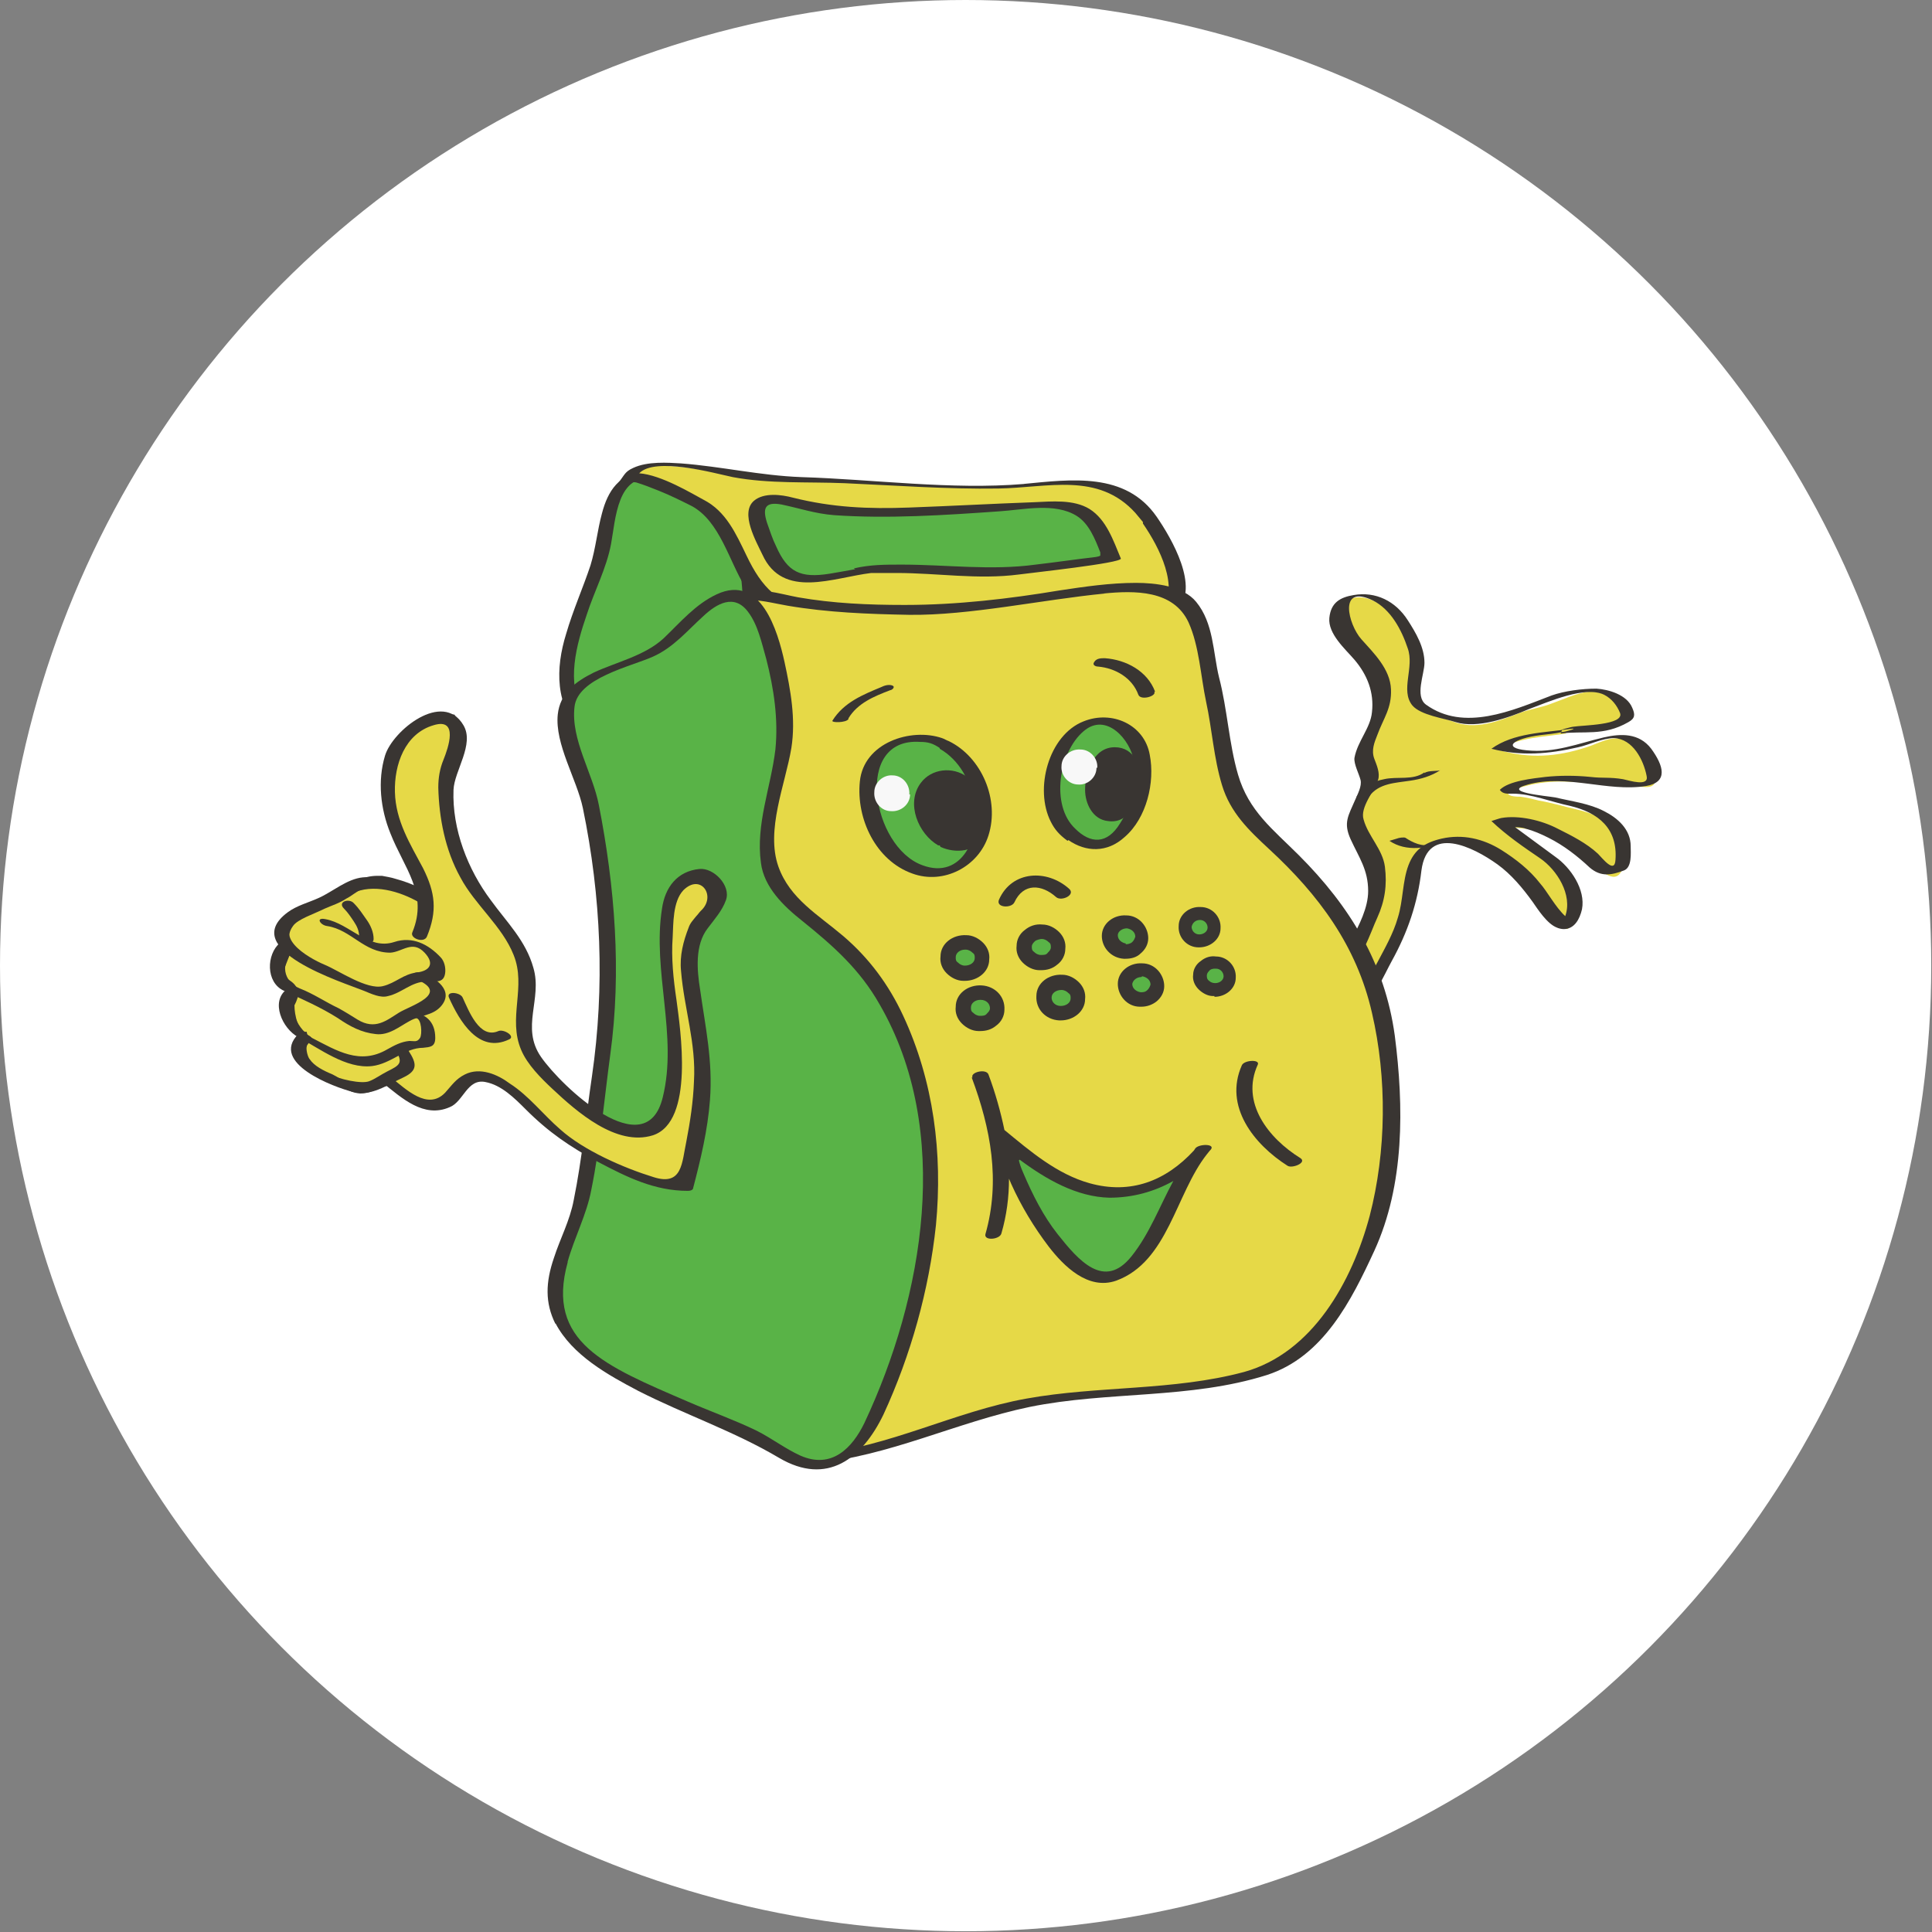 <?xml version="1.0" encoding="UTF-8"?>
<svg id="_Слой_2" data-name="Слой 2" xmlns="http://www.w3.org/2000/svg" viewBox="0 0 25.39 25.39">
  <rect x="0" y="0" width="25.39" height="25.39" fill="#808080" stroke="none"/>
  <defs>
    <style>
      .cls-1 {
        fill: #fff;
      }

      .cls-2, .cls-3 {
        fill: #393532;
      }

      .cls-4 {
        fill: #f8f8f8;
      }

      .cls-4, .cls-3, .cls-5, .cls-6 {
        fill-rule: evenodd;
      }

      .cls-5 {
        fill: #59b347;
      }

      .cls-6 {
        fill: #e6d947;
      }
    </style>
  </defs>
  <g id="_Слой_1-2" data-name="Слой 1">
    <g>
      <circle class="cls-1" cx="12.69" cy="12.69" r="12.69"/>
      <g>
        <path class="cls-5" d="M9.9,8c-.01-.41-.06-.9-.33-1.2-.24-.26-.82-.67-1.2-.56-.39,.11-.37,.73-.47,1.06-.17,.56-.54,1.21-.42,1.81,.06,.28,.29,.62,.62,.59,.39-.03,.66-.59,.95-.81,.19-.13,.45-.23,.61-.37,.28-.23,.22-.11,.24-.41,0-.04,0-.08,0-.12h0Z"/>
        <path class="cls-3" d="M10,7.98c-.02-.49-.07-.97-.44-1.32-.27-.25-.7-.52-1.09-.47-.33,.04-.48,.25-.56,.56-.06,.22-.08,.45-.15,.68-.1,.3-.23,.59-.32,.9-.14,.45-.15,.95,.21,1.3,.2,.19,.55,.15,.76,.01,.15-.1,.27-.23,.39-.37,.21-.25,.39-.4,.68-.56,.17-.09,.33-.2,.47-.33,.08-.08,.04-.3,.04-.39,0-.04-.21-.01-.21,.04,0,.09,.03,.3-.04,.38-.12,.11-.27,.21-.41,.29-.24,.13-.43,.25-.62,.46-.12,.13-.23,.27-.36,.39-.27,.26-.53,.04-.68-.19-.24-.38-.09-.9,.04-1.28,.1-.31,.26-.61,.32-.93,.06-.32,.08-.95,.57-.85,.32,.07,.63,.31,.85,.54,.29,.3,.3,.8,.32,1.19,0,.04,.22,.01,.21-.04h0Z"/>
        <path class="cls-6" d="M15.07,6.78c.24,.31,.46,.83,.37,1.14-.13,.4-.82,.31-1.16,.36-.69,.1-1.4-.02-2.09-.1-.59-.07-1.93,.09-2.3-.47-.2-.31-.31-.72-.58-.99-.1-.1-1.02-.52-1.06-.42,.14-.4,1.44,0,1.77,0,1.05,.02,2.09,.1,3.14,.11,.64,0,1.2-.25,1.74,.2,.05,.04,.11,.1,.16,.17h0Z"/>
        <path class="cls-3" d="M13.46,6.36c-.96,.08-1.97-.06-2.93-.09-.54-.02-1.05-.14-1.58-.18-.17-.01-.44-.03-.63,.06-.11,.05-.11,.09-.19,.19,.07-.02,.15-.01,.23,0,.1,.03,.2,.07,.3,.11,.15,.06,.29,.13,.43,.2,.37,.2,.49,.72,.7,1.06,.36,.58,1.49,.45,2.06,.47,.56,.01,1.11,.13,1.66,.16,.42,.02,.86-.03,1.28-.07,.25-.02,.5-.07,.68-.25,.3-.3-.07-.94-.27-1.23-.41-.59-1.12-.49-1.75-.43h0Zm1.56,.52c.22,.32,.48,.83,.25,1.17-.14,.2-.58,.16-.8,.17-.32,.02-.62,.06-.95,.04-.51-.02-1.01-.13-1.52-.15-.43-.02-.87,0-1.3-.08-.47-.08-.69-.31-.89-.73-.14-.29-.27-.58-.56-.73-.15-.08-.56-.33-.85-.35,.21-.22,.99,0,1.23,.05,.48,.09,.98,.06,1.47,.08,.67,.03,1.35,.08,2.02,.07,.65-.01,1.31-.22,1.8,.32l.1,.12h0Z"/>
        <path class="cls-6" d="M20.58,9.62c.23-.04,.44-.02,.66-.09,.09-.03,.14-.01,.13-.12,0-.06-.08-.15-.13-.19-.1-.08-.22-.14-.36-.13-.17,.02-.33,.1-.5,.16-.13,.05-.28,.07-.41,.12-.28,.11-.59,.23-.88,.11-.15-.06-.42-.09-.5-.24-.07-.13,.03-.26,.03-.4,0-.35-.21-.74-.5-.91-.39-.23-.7,.07-.43,.46,.11,.16,.27,.29,.36,.47,.1,.19,.14,.39,.06,.61-.06,.15-.19,.32-.2,.49,0,.1,.07,.19,.08,.29,.01,.1-.04,.18-.07,.26-.04,.08-.11,.16-.13,.26-.02,.21,.18,.39,.25,.58,.18,.51-.12,.89-.33,1.31-.3,.6-1.27-.61-1.53-.86-.12-.11-.79-.91-.7-.32,.04,.24,.58,.57,.76,.73,.31,.28,1.01,1.23,1.47,1.11,.18-.05,.48-.63,.57-.79,.17-.32,.27-.68,.31-1.04,.04-.34,.3-.48,.62-.41,.42,.08,.82,.43,1.05,.78,.08,.12,.2,.24,.31,.34,.07,.06,.1-.19,.1-.2,0-.12,.02-.23-.02-.34-.07-.23-.43-.39-.61-.54-.03-.02-.34-.28-.34-.28,.08-.05,.16,.03,.24,.04,.11,.01,.22,.02,.32,.06,.21,.08,.4,.21,.59,.34,.09,.06,.3,.32,.42,.22,.08-.07,.08-.22,.07-.31-.03-.34-.32-.48-.61-.55-.17-.04-.34-.09-.51-.12-.08-.02-.16-.04-.24-.05-.03,0-.17,0-.16-.05,0-.04,.27-.1,.31-.11,.32-.07,.63-.03,.95,0,.16,.02,.31,.03,.47,.03,.07,0,.15,.02,.19-.04,.05-.09-.03-.26-.08-.33-.09-.13-.19-.23-.35-.26-.17-.03-.3,.06-.46,.11-.4,.13-.75,.15-1.14,.04,.19-.17,.64-.18,.87-.22h0Z"/>
        <path class="cls-3" d="M20.51,9.64c.3-.04,.56,.04,.89-.15,.09-.05,.09-.1,.05-.19-.07-.17-.31-.24-.47-.25-.19,0-.42,.03-.59,.09-.52,.2-1.15,.48-1.65,.12-.15-.11-.02-.4-.02-.55,0-.2-.11-.39-.22-.56-.16-.25-.42-.38-.71-.33-.18,.03-.3,.1-.32,.3-.02,.21,.21,.41,.33,.55,.17,.2,.26,.43,.23,.69-.02,.21-.19,.38-.23,.6-.01,.08,.06,.21,.08,.29,.02,.08-.04,.19-.07,.26-.09,.21-.16,.3-.06,.52,.11,.24,.23,.4,.23,.68,0,.22-.12,.45-.22,.64-.04,.08-.22,.43-.24,.43-.29-.01-.59-.34-.78-.54-.32-.32-.62-.77-1.02-1-.08-.05-.2-.01-.28,.01-.24,.07,.04,.42,.12,.5,.2,.2,.45,.33,.64,.53,.23,.24,.45,.49,.69,.72,.27,.25,.59,.41,.95,.25,.21-.09,.35-.44,.45-.62,.21-.38,.34-.76,.39-1.19,.08-.61,.68-.31,1-.08,.18,.13,.33,.31,.46,.49,.07,.1,.19,.29,.32,.34,.02,.01,.06,.02,.09,.02,.14,0,.21-.13,.24-.26,.05-.26-.15-.55-.35-.69l-.53-.39s.09,0,.14,.02c.11,.03,.2,.07,.3,.12,.2,.1,.38,.24,.54,.39,.15,.13,.29,.1,.45,.04,.11-.04,.09-.23,.09-.32,0-.22-.17-.37-.35-.46-.19-.1-.43-.13-.64-.18-.11-.02-.73-.07-.36-.17,.51-.14,1.04,.1,1.55,.02,.3-.05,.23-.27,.07-.49-.16-.21-.4-.2-.62-.15-.34,.08-.65,.21-1.02,.17-.31-.03-.2-.15,.19-.2,.09-.01,.19-.02,.28-.04,.04,0,.24-.06,.1-.04-.34,.05-.74,.05-1.03,.26,0,0,0,0,0,0,.39,.1,.75,.07,1.14-.02,.14-.03,.32-.12,.47-.12,.25,.01,.39,.29,.43,.5,.03,.14-.22,.06-.31,.04-.18-.03-.26-.01-.43-.03-.2-.02-.4-.02-.59,0-.16,.02-.48,.05-.6,.17,0,0,0,0,0,0,.04,.06,.11,.05,.17,.05,.24,0,.51,.11,.75,.16,.38,.09,.63,.3,.6,.71-.01,.19-.17-.02-.23-.08-.15-.14-.35-.24-.53-.33-.21-.11-.51-.18-.74-.14-.01,0-.13,.04-.13,.04,.2,.19,.42,.34,.64,.49,.22,.15,.43,.48,.33,.76h0c-.13-.12-.24-.33-.33-.43-.14-.18-.32-.32-.51-.44-.24-.15-.51-.21-.78-.15-.22,.05-.36,.14-.44,.35-.08,.21-.07,.47-.14,.69-.06,.21-.17,.4-.27,.59-.08,.15-.17,.29-.26,.42-.14,.2-.17,.2-.38,.09-.33-.16-.58-.48-.82-.74-.2-.22-.41-.39-.64-.57-.13-.1-.26-.21-.35-.34-.04-.06-.04-.11-.05-.18,0-.03,0-.07,0-.1-.09,0-.1,.02-.03,.04,.67,.38,1.17,1.76,2.09,1.47,.23-.07,.35-.49,.44-.68,.1-.22,.13-.43,.1-.67-.03-.23-.22-.4-.28-.62-.05-.16,.14-.37,.19-.52,.03-.09-.02-.2-.05-.28-.04-.11,0-.21,.04-.31,.08-.22,.19-.35,.18-.6-.01-.27-.23-.48-.39-.66-.17-.19-.31-.73,.15-.51,.24,.12,.38,.39,.46,.63,.09,.25-.1,.55,.06,.75,.11,.13,.42,.17,.57,.22,.29,.09,.7-.06,.96-.17,.27-.1,.74-.31,.99-.19,.1,.05,.17,.14,.21,.24,.06,.16-.5,.16-.61,.18-.03,0-.23,.06-.15,.04h0Z"/>
        <path class="cls-3" d="M18.72,10.15c-.15,.11-.36,.05-.53,.09-.16,.03-.27,.1-.37,.24,.02-.03,.13,.04,.17-.01,.13-.18,.35-.18,.54-.21,.14-.02,.28-.06,.4-.14-.03,.02-.16,0-.21,.04h0Z"/>
        <path class="cls-3" d="M18.81,11.09c-.11,.05-.25-.02-.34-.08-.02-.01-.09,0-.11,.01,0,0-.1,.03-.1,.03,.22,.15,.51,.1,.74,0,.04-.02-.03,0-.04,0-.05,0-.1,.01-.15,.03h0Z"/>
        <path class="cls-6" d="M12.03,8.02c.68-.04,1.34-.11,2.02-.22,.42-.07,1.32-.2,1.6,.21,.17,.25,.19,.71,.27,1,.17,.62,.11,1.42,.61,1.87,.59,.54,1.11,1.02,1.43,1.78,.28,.66,.35,1.62,.31,2.32-.03,.57-.14,1.07-.38,1.58-.32,.68-.65,1.27-1.4,1.49-.98,.28-2,.19-2.99,.38-.99,.19-1.83,.66-2.8,.74-.02-.32,.36-.68,.48-.99,.17-.45,.17-.94,.28-1.4,.19-.83,.12-1.81,0-2.65-.11-.82-.92-1.6-1.42-2.21-.72-.88-.48-1.72-.37-2.75,.04-.37,.25-.98,.07-1.32-.04-.07,.88,.1,.94,.11,.45,.05,.89,.06,1.34,.07h0Z"/>
        <path class="cls-3" d="M11.88,7.95c-.47,0-.93-.02-1.39-.1-.22-.04-.57-.15-.78-.06-.02,0-.06,.03-.06,.06-.02,.12,.07,.32,.07,.45,0,.24-.07,.47-.11,.7-.08,.44-.14,.92-.15,1.37-.01,.46,.07,.89,.3,1.29,.24,.44,.65,.8,.96,1.19,.31,.39,.58,.81,.66,1.3,.11,.62,.13,1.27,.1,1.89-.03,.59-.17,1.19-.28,1.77-.06,.3-.19,.55-.36,.8-.12,.18-.22,.35-.23,.56,0,.05,.05,.06,.09,.06,.98-.09,1.87-.54,2.83-.74,1.03-.21,2.11-.1,3.12-.42,.74-.24,1.11-.98,1.41-1.63,.4-.87,.39-1.9,.27-2.83-.13-.95-.59-1.7-1.26-2.37-.34-.34-.66-.58-.8-1.06-.12-.41-.14-.86-.25-1.28-.08-.33-.07-.71-.3-.99-.17-.21-.54-.25-.79-.25-.34,0-.68,.05-1.01,.1-.66,.11-1.35,.19-2.02,.19h0Zm2.62-.15c.41-.04,.92-.05,1.12,.38,.14,.31,.16,.71,.23,1.04,.08,.37,.1,.74,.21,1.1,.11,.36,.35,.59,.62,.84,.65,.6,1.15,1.27,1.35,2.15,.2,.86,.19,1.82-.03,2.67-.23,.86-.75,1.8-1.65,2.05-.93,.25-1.92,.18-2.86,.35-.95,.17-1.81,.64-2.77,.73,.03,.02,.06,.04,.09,.06,.02-.31,.23-.55,.39-.8,.17-.28,.22-.63,.26-.95,.1-.69,.24-1.35,.23-2.05-.01-.62-.04-1.29-.3-1.86-.26-.56-.71-1.02-1.11-1.48-.46-.53-.64-1.09-.61-1.79,.03-.59,.14-1.17,.24-1.75,.02-.15,.11-.62-.13-.6,.18-.02,.39,.04,.57,.07,.53,.09,1.06,.11,1.6,.12,.79,.01,1.75-.2,2.57-.28h0Z"/>
        <path class="cls-5" d="M7.29,17.04c.1,.99,1.97,1.47,2.65,1.84,.38,.2,.76,.57,1.19,.25,.3-.22,.54-1.01,.67-1.35,.48-1.28,.58-2.93,.05-4.2-.2-.47-.48-.93-.88-1.26-.37-.3-.85-.58-.89-1.12-.05-.62,.3-1.24,.22-1.9-.04-.33-.2-1.25-.5-1.45-.37-.24-.83,.44-1.09,.62-.33,.22-1.09,.37-1.24,.72-.14,.33,.17,.81,.24,1.13,.27,1.19,.37,2.45,.19,3.67-.08,.55-.14,1.1-.23,1.65-.07,.42-.33,.8-.37,1.23,0,.06,0,.12,0,.17h0Z"/>
        <path class="cls-3" d="M7.46,16.58c.09-.32,.25-.62,.31-.94,.12-.59,.17-1.19,.25-1.78,.15-1.09,.06-2.21-.15-3.28-.08-.42-.37-.86-.32-1.29,.04-.38,.74-.53,1.03-.66,.27-.12,.45-.34,.66-.53,.18-.17,.41-.3,.59-.06,.13,.17,.18,.41,.24,.62,.1,.39,.16,.79,.12,1.19-.06,.5-.26,.98-.19,1.49,.04,.32,.3,.57,.54,.76,.41,.33,.76,.64,1.02,1.1,.96,1.66,.58,3.84-.2,5.5-.16,.33-.43,.61-.84,.43-.2-.09-.38-.23-.58-.33-.29-.14-.6-.25-.9-.38-1.09-.47-1.87-.78-1.58-1.83h0Zm-.16,.81c.22,.42,.69,.68,1.09,.89,.61,.31,1.26,.53,1.85,.88,.63,.37,1.09,.01,1.37-.57,.36-.78,.6-1.64,.69-2.49,.09-.94-.03-1.89-.43-2.75-.19-.41-.45-.76-.79-1.05-.33-.28-.7-.49-.85-.91-.17-.48,.09-1.08,.17-1.56,.06-.38-.01-.76-.09-1.13-.09-.41-.31-1.16-.89-.89-.28,.13-.48,.37-.7,.58-.25,.23-.62,.31-.92,.45-.24,.12-.44,.27-.47,.55-.04,.39,.25,.85,.33,1.23,.24,1.16,.29,2.35,.12,3.52-.08,.54-.13,1.09-.24,1.63-.05,.27-.18,.51-.26,.76-.11,.32-.12,.59,.02,.87h0Z"/>
        <path class="cls-5" d="M12.3,9.73c-.11-.03-.23-.05-.37-.02-.99,.15-.46,1.88,.45,1.74,.8-.12,.67-1.49-.08-1.72h0Z"/>
        <path class="cls-3" d="M12.35,9.84c.26,.15,.4,.42,.46,.72,.08,.42-.16,1.01-.69,.81-.66-.24-.91-1.68-.03-1.62,.11,0,.17,.02,.26,.08Zm-1.05,.43c-.05,.49,.21,1.04,.69,1.21,.41,.15,.87-.09,1-.5,.15-.47-.09-1.03-.52-1.24-.03-.01-.06-.03-.09-.04-.41-.14-1.03,.06-1.08,.57h0Z"/>
        <path class="cls-5" d="M13.98,10.86c.88,1.04,1.66-1.6,.35-1.36-.46,.08-.63,1.03-.35,1.36Z"/>
        <path class="cls-3" d="M14.24,9.61c.3-.26,.62,.12,.66,.39,.05,.28-.03,.59-.18,.82-.17,.28-.39,.27-.59,.07-.33-.31-.21-1.01,.11-1.28Zm-.2,1.43c.23,.16,.51,.17,.74-.04,.29-.25,.4-.72,.33-1.08-.07-.4-.5-.59-.87-.44-.46,.18-.65,.89-.43,1.32,.05,.1,.11,.17,.22,.25Z"/>
        <path class="cls-3" d="M12.36,11.13c.2,.09,.47,.07,.57-.15,.12-.25,0-.61-.22-.77-.19-.14-.47-.11-.61,.08-.2,.27-.03,.67,.23,.82,0,0,0,0,0,0,0,0,.01,0,.02,0Z"/>
        <path class="cls-3" d="M14.98,10.31h0s0,.01,0,.02h0c-.03,.22-.15,.5-.42,.46-.2-.02-.3-.23-.3-.41,0-.23,.11-.56,.39-.56,.26,0,.36,.26,.33,.49h0Zm-.15,.2h0s0,0,0,.01c0,0,0,0,0-.01h0Z"/>
        <path class="cls-3" d="M11.15,9.44c.12-.2,.34-.29,.55-.37,.02,0,.07-.04,.03-.06-.05-.02-.11,0-.15,.02-.24,.1-.49,.2-.64,.44-.02,.03,.18,.03,.21-.02Z"/>
        <path class="cls-3" d="M15.18,9.09c-.1-.27-.38-.42-.66-.44-.05,0-.11,0-.14,.05-.03,.04,.02,.06,.05,.06,.23,.02,.45,.15,.53,.37,.03,.08,.24,.02,.21-.04h0Z"/>
        <path class="cls-3" d="M16.32,14c-.24,.54,.16,1.04,.6,1.32,.06,.04,.26-.04,.17-.1-.42-.26-.79-.73-.56-1.23,.03-.07-.18-.06-.21,.01h0Z"/>
        <path class="cls-5" d="M13.12,14.92c-.05,.07,.08,.16,.11,.22,.05,.1,.08,.2,.12,.3,.18,.42,.43,.85,.77,1.17,.82,.79,1.31-1.11,1.69-1.51-.27,.32-.66,.56-1.08,.57-.42,.01-.79-.18-1.13-.4-.17-.11-.33-.26-.49-.39l.02,.03h0Z"/>
        <path class="cls-3" d="M15.91,15.11h-.02s0,0,0,0h0s0,0,0,0h0s0,0,0,0Zm-2.51,.13h0c.35,.26,.75,.49,1.18,.5,.31,0,.59-.08,.84-.22-.18,.33-.31,.69-.55,.99-.36,.45-.7,.05-.97-.29-.19-.24-.33-.52-.45-.8-.04-.09-.05-.13-.06-.17h0Zm-.63-1.08c.25,.67,.38,1.36,.18,2.06-.02,.09,.19,.07,.21-.01,.07-.24,.1-.48,.1-.72,.01,.02,.02,.05,.03,.07,.13,.29,.3,.57,.49,.82,.2,.26,.52,.58,.89,.45,.68-.25,.78-1.14,1.19-1.66,.03-.04,.05-.06,.05-.06,.07-.08-.15-.08-.2-.02h0s-.02,.03-.02,.03c-.37,.4-.83,.58-1.37,.43-.43-.12-.78-.42-1.12-.7-.05-.24-.12-.49-.21-.73-.03-.08-.24-.03-.21,.04h0Z"/>
        <path class="cls-3" d="M13.33,11.86c.12-.26,.36-.24,.55-.07,.07,.06,.26-.03,.17-.11-.29-.26-.75-.24-.92,.14-.05,.11,.16,.12,.2,.04h0Z"/>
        <path class="cls-5" d="M12.69,12.77c.25,.04,.28-.27,.08-.36-.29-.15-.45,.3-.08,.36Z"/>
        <path class="cls-5" d="M14.79,12.48c.22,.04,.24-.23,.07-.32-.26-.13-.4,.26-.07,.32Z"/>
        <path class="cls-5" d="M15.75,12.32c.18,.03,.21-.2,.06-.27-.22-.11-.34,.22-.06,.27Z"/>
        <path class="cls-5" d="M13.8,12.63c.38-.22-.14-.52-.3-.3-.13,.19,.11,.4,.3,.3Z"/>
        <path class="cls-5" d="M14.04,13.3c.38-.22-.14-.52-.29-.3-.13,.19,.11,.4,.29,.3Z"/>
        <path class="cls-5" d="M12.89,13.42c.25,.04,.28-.27,.09-.36-.29-.15-.45,.3-.09,.36Z"/>
        <path class="cls-5" d="M14.99,13.13c.22,.04,.24-.23,.07-.32-.26-.13-.4,.26-.07,.32Z"/>
        <path class="cls-5" d="M15.95,12.97c.19,.03,.21-.2,.06-.27-.22-.11-.34,.22-.06,.27Z"/>
        <path class="cls-5" d="M11.51,7.49h0c.55-.02,1.1,.07,1.64,.05,.14,0,1.44-.2,1.45-.17-.25-.64-.36-.75-1.05-.72-.44,.05-.92,.06-1.39,.07-.44,.01-.95,.05-1.42,0-.15-.03-.66-.24-.78-.08-.1,.13,.18,.73,.27,.86,.2,.28,.98,.02,1.28,0h0Z"/>
        <path class="cls-3" d="M11.24,7.48c-.11,.02-.22,.04-.34,.06-.38,.06-.55-.02-.7-.36-.05-.1-.08-.2-.12-.31-.06-.19-.03-.28,.19-.24,.24,.05,.44,.12,.69,.14,.71,.05,1.46,0,2.17-.05,.32-.02,.73-.12,1.02,.06,.16,.1,.24,.3,.31,.48v.04s0,.01-.06,.02c-.26,.03-.53,.07-.79,.1-.59,.08-1.17,0-1.76,0-.23,0-.41,0-.63,.05h0Zm.35,.05c.06,0,.13,0,.19,0,.54,0,1.07,.09,1.61,.02,.14-.02,1.36-.15,1.34-.21-.1-.24-.19-.51-.41-.65-.21-.13-.5-.1-.73-.09-.55,.02-1.09,.05-1.64,.07-.54,.02-1.01,0-1.53-.13-.15-.04-.38-.07-.51,.04-.19,.16,.03,.54,.11,.71,.27,.59,.93,.3,1.43,.24h.14s0,0,0,0Z"/>
        <path class="cls-4" d="M11.96,10.44c0,.13-.12,.23-.25,.22-.13,0-.23-.12-.22-.25,0-.13,.12-.23,.24-.22,.13,0,.23,.12,.22,.25h0Z"/>
        <path class="cls-4" d="M14.41,10.09c0,.13-.12,.23-.24,.22-.13,0-.23-.12-.22-.24,0-.13,.12-.23,.25-.22,.13,0,.23,.12,.22,.24h0Z"/>
        <path class="cls-6" d="M3.65,12.7c.03-.1,.09-.2,.09-.28,0-.05-.03-.09-.03-.14,0-.06,.02-.13,.06-.17,.09-.12,.31-.18,.44-.25,.09-.04,.19-.08,.28-.13,.07-.04,.13-.09,.21-.12,.09-.03,.17-.06,.27-.04,.06,.01,.12,.02,.18,.04,.15,.04,.29,.11,.43,.17,0-.07-.03-.15-.05-.22l-.09-.19-.09-.17-.09-.19-.09-.23-.05-.28v-.29s.04-.24,.04-.24c0,0,.06-.16,.06-.18,0-.01,.11-.13,.11-.13l.2-.16,.16-.06h.13s.1,0,.1,0l.05,.05,.04,.08v.14s-.04,.11-.04,.11l-.07,.17-.04,.14-.03,.19s0,.17,0,.18c0,.01,.04,.23,.04,.23l.03,.23,.09,.23,.08,.24,.09,.19,.11,.22c.09,.19,.2,.38,.3,.58,.09,.17,.16,.34,.21,.52,.09,.33,.01,.61-.26,.84-.07,.06-.16,.12-.23,.18-.12,.12-.22,.27-.32,.41l-.14,.09-.17,.02h-.13s-.18-.09-.18-.09c-.11-.08-.18-.18-.32-.17-.12,.01-.22,.11-.35,.1-.13,0-.26-.11-.37-.16-.12-.05-.25-.11-.32-.22-.05-.06-.11-.3,.02-.33-.18,.05-.26-.3-.24-.42,0-.04,.05-.11,.05-.14,0-.1-.11-.11-.15-.19-.03-.06-.04-.12-.02-.19h0Z"/>
        <path class="cls-3" d="M5.86,14.55l.17-.1h0c.1-.15,.2-.3,.31-.41,.06-.06,.15-.11,.23-.18,.19-.17,.3-.36,.31-.59,0-.1,0-.21-.04-.31-.05-.19-.13-.36-.21-.54-.1-.2-.21-.39-.3-.58l-.11-.22-.08-.18-.08-.24-.09-.23-.02-.23s-.04-.21-.04-.23h0s0-.01,0-.02c0-.02,0-.04,0-.06,0-.03,0-.07,0-.08l.03-.18,.04-.13,.07-.17,.04-.12h0s0-.17,0-.17v-.02s-.06-.09-.06-.09h0s-.06-.08-.06-.08h-.02s-.11-.02-.11-.02h-.15s-.18,.07-.18,.07l-.21,.18s-.03,.03-.06,.06h0s-.05,.05-.07,.09c0,.02-.06,.18-.06,.18h0s-.05,.26-.05,.26v.3s.06,.29,.06,.29l.1,.24,.1,.19,.09,.17,.09,.19s.01,.06,.02,.08c-.1-.05-.21-.09-.32-.12-.06-.02-.13-.03-.18-.04-.02,0-.04,0-.06,0-.09,0-.17,.02-.24,.05h0c-.09,.04-.15,.09-.22,.13-.08,.04-.18,.08-.28,.12-.12,.06-.35,.12-.47,.27-.04,.06-.07,.13-.07,.2,0,0,0,0,0,.01,0,.08,.04,.12,.03,.13h0c0,.06-.06,.17-.09,.27l.06,.02,.06,.02c.02-.08,.08-.18,.09-.29,0,0,0,0,0-.01h0c0-.08-.04-.11-.03-.13,0,0,0,0,0,0,0-.04,.02-.09,.05-.13,.06-.09,.28-.16,.42-.23,.09-.04,.19-.07,.28-.13,.08-.04,.14-.1,.2-.12,.07-.03,.13-.04,.19-.04,.01,0,.03,0,.04,0,.06,.01,.12,.02,.18,.04,.14,.04,.27,.11,.42,.17h0l.1,.04v-.11c-.01-.08-.04-.16-.05-.23h0s-.1-.21-.1-.21l-.09-.17-.09-.19-.09-.22-.04-.26v-.27s.03-.23,.03-.23c0-.02,.05-.14,.06-.17,0,0,0,0,.01-.01,.01-.01,.02-.03,.04-.04,.02-.03,.05-.06,.05-.06l.19-.16,.14-.05h.11s.07,0,.07,0l.03,.03,.03,.06v.12s-.03,.1-.03,.1l-.07,.18-.04,.15-.03,.2h0s0,.17,0,.2c0,0,.04,.22,.04,.22l.03,.24,.09,.24,.08,.24,.09,.19,.11,.22c.09,.19,.2,.39,.3,.58,.08,.17,.16,.34,.2,.51h0c.03,.1,.04,.19,.03,.27-.01,.19-.09,.34-.27,.49-.07,.06-.16,.11-.23,.19-.12,.12-.22,.28-.32,.41l-.12,.07h-.15s-.12,0-.12,0l-.16-.07c-.08-.06-.16-.16-.31-.18-.02,0-.04,0-.05,0-.15,.02-.25,.11-.34,.1,0,0,0,0,0,0-.1,0-.22-.1-.34-.16-.12-.05-.24-.11-.3-.2-.02-.02-.05-.11-.04-.17,0-.04,.01-.05,.03-.06l-.03-.13s-.01,0-.02,0c-.02,0-.07-.04-.1-.12-.03-.08-.04-.17-.04-.22,0,0,0,0,0-.01h0s.04-.07,.05-.14c0,0,0,0,0-.03-.03-.14-.15-.16-.16-.2-.02-.03-.03-.06-.02-.1,0-.01,0-.02,0-.04l-.06-.02-.06-.02s-.01,.04-.01,.07c0,.06,.01,.12,.04,.17,.07,.1,.14,.12,.14,.15,0,0,0,0,0,0,0,0,0,.02-.01,.03-.01,.03-.02,.05-.03,.09,0,0,0,.01,0,.02,0,.07,.01,.18,.05,.27,.03,.07,.06,.14,.13,.17,0,.02-.01,.05-.01,.07,0,.1,.03,.2,.07,.26,.09,.12,.23,.19,.35,.24,.1,.04,.23,.16,.39,.17,0,0,0,0,.01,0,.16,0,.26-.1,.36-.1,.01,0,.02,0,.03,0,.08,0,.14,.08,.25,.16h0s.2,.09,.2,.09h.01s.14,.01,.14,.01l.19-.02h0Z"/>
        <path class="cls-6" d="M5.07,14.2c.16,.12,.4,.35,.62,.33,.28-.02,.26-.27,.48-.36,.45-.18,.95,.66,1.33,.85,.46,.22,.95,.6,1.48,.56,.16-.6,.3-1.3,.22-1.93-.06-.47-.28-.97-.05-1.43,.08-.17,.37-.36,.25-.58-.1-.18-.3-.17-.45-.04-.18,.15-.2,.5-.21,.72-.04,.55,.13,1.09,.1,1.64-.02,.27,0,.78-.31,.9-.48,.19-1.4-.7-1.59-1.05-.21-.39,.06-.68-.04-1.07-.1-.41-.44-.68-.66-1.02-.23-.35-.34-.73-.38-1.14-.01-.12-.02-.27,0-.39,.02-.14,.16-.33,.15-.46,0-.41-.4-.28-.6-.11-.43,.34-.37,.88-.2,1.35,.09,.24,.25,.44,.34,.68,.1,.27,.07,.4-.04,.66l-.43,1.93h0Z"/>
        <path class="cls-3" d="M5.14,14.16c.19,.15,.48,.44,.71,.2,.09-.1,.14-.18,.26-.24,.2-.1,.43,0,.59,.12,.25,.16,.44,.41,.66,.6,.31,.28,.84,.51,1.23,.63,.38,.12,.37-.19,.43-.47,.05-.26,.09-.52,.1-.79,.03-.5-.13-.96-.17-1.45-.02-.2,.03-.39,.1-.57,.02-.06,.06-.1,.1-.15,.02-.02,.04-.05,.06-.07,.21-.19,0-.5-.23-.27-.14,.15-.13,.44-.14,.62-.02,.27,.01,.55,.05,.82,.05,.38,.24,1.6-.31,1.78-.48,.15-1-.31-1.32-.61-.15-.14-.33-.32-.41-.51-.18-.42,.07-.83-.1-1.25-.15-.38-.51-.66-.7-1.02-.2-.36-.28-.78-.29-1.18,0-.13,.02-.25,.07-.37,.06-.15,.2-.55-.13-.45-.38,.11-.52,.52-.51,.88,.01,.38,.2,.68,.37,1,.16,.32,.19,.56,.05,.9-.04,.09-.23,.02-.19-.06,.21-.51-.11-.84-.29-1.3-.13-.32-.17-.69-.07-1.02,.1-.33,.76-.86,1.03-.4,.15,.25-.12,.6-.13,.85-.02,.52,.19,1.05,.49,1.45,.21,.29,.46,.53,.56,.89,.12,.41-.17,.78,.1,1.17,.27,.39,1.38,1.44,1.6,.53,.2-.81-.14-1.66-.01-2.48,.04-.28,.2-.49,.49-.52,.19-.02,.42,.22,.35,.41-.05,.14-.15,.25-.24,.37-.17,.22-.14,.55-.1,.8,.07,.5,.17,.94,.13,1.46-.03,.39-.12,.77-.22,1.15,0,.03-.04,.04-.07,.04-.44,0-.8-.18-1.18-.38-.37-.2-.65-.39-.95-.69-.15-.15-.32-.32-.53-.36-.24-.05-.29,.26-.47,.33-.34,.15-.63-.12-.88-.32-.1-.08,.06-.15,.13-.09h0Z"/>
        <path class="cls-3" d="M5.51,11.86c-.26-.15-.61-.25-.88-.12-.22,.11-.46,.2-.67,.32-.41,.23,.07,.52,.31,.62,.19,.08,.55,.33,.76,.28,.17-.04,.27-.16,.45-.18,.16-.02,.24-.11,.1-.26-.16-.17-.29-.01-.45,0-.35,0-.51-.3-.83-.35-.09-.01-.16-.12-.02-.09,.32,.06,.56,.41,.9,.3,.24-.08,.45,.03,.61,.2,.05,.05,.07,.14,.06,.21-.02,.14-.13,.1-.25,.11-.19,0-.32,.15-.5,.19-.1,.03-.22-.03-.32-.07-.27-.11-1.66-.54-1-1.03,.12-.09,.28-.13,.41-.19,.18-.08,.37-.25,.58-.27,.26-.02,.58,.11,.81,.24,.11,.06,0,.1-.06,.07l-.02,.04h0Z"/>
        <path class="cls-3" d="M3.86,12.5c-.18,.15-.14,.4,.08,.49,.18,.07,.34,.18,.51,.26,.09,.05,.17,.1,.25,.15,.23,.14,.38,.01,.54-.09,.14-.09,.69-.25,.23-.44-.11-.05-.02-.12,.09-.08,.16,.06,.42,.23,.23,.44-.11,.12-.27,.11-.41,.19-.13,.07-.27,.19-.44,.17-.19-.02-.34-.1-.5-.21-.22-.14-.47-.25-.71-.36-.24-.11-.23-.48-.05-.63,.06-.05,.24,.03,.17,.09h0Z"/>
        <path class="cls-3" d="M3.95,13.07c-.22,.16-.01,.48,.15,.57,.33,.17,.63,.36,.99,.15,.09-.05,.18-.1,.29-.11,.07,0,.1,.02,.14-.04,.03-.05,.02-.25-.05-.26-.05,0-.2-.1-.08-.09,.2,.03,.33,.13,.33,.35,0,.12-.07,.12-.16,.13-.24,0-.42,.21-.67,.24-.34,.04-.69-.23-.97-.38-.21-.11-.37-.47-.15-.63,.04-.03,.21,.05,.18,.08Z"/>
        <path class="cls-3" d="M5.37,13.81c.11,.17,.12,.26-.07,.35-.22,.1-.41,.25-.66,.19-.25-.06-1.1-.38-.72-.76,.05-.04,.22,.04,.17,.08-.35,.34,.57,.61,.76,.54,.08-.03,.16-.09,.24-.13,.16-.08,.22-.11,.1-.29-.05-.07,.14-.04,.18,.01h0Z"/>
        <path class="cls-4" d="M4.82,12.32c0-.08-.04-.17-.09-.24-.05-.06-.09-.14-.14-.19l.23,.42Z"/>
        <path class="cls-3" d="M4.72,12.31c0-.08-.03-.14-.07-.2-.04-.06-.08-.12-.13-.17-.09-.09,.07-.14,.13-.07,.07,.07,.12,.15,.17,.22,.05,.07,.09,.16,.09,.25,0,.1-.19,.05-.19-.03Z"/>
        <path class="cls-3" d="M6.08,13.11c.08,.17,.22,.55,.47,.44,.07-.03,.23,.07,.14,.11-.4,.19-.65-.24-.79-.55-.04-.09,.15-.07,.18,0h0Z"/>
        <path class="cls-2" d="M12.68,12.48c-.06,0-.12,.04-.12,.1,0,.03,0,.05,.03,.07,.02,.02,.05,.04,.09,.04,.07,0,.13-.04,.13-.1,0-.03,0-.05-.03-.07-.02-.02-.05-.04-.09-.04h0Zm0,.41s-.01,0-.02,0c-.08,0-.16-.04-.22-.1-.06-.06-.09-.14-.08-.22,0-.17,.16-.29,.34-.28,.08,0,.16,.04,.22,.1,.06,.06,.09,.14,.08,.22,0,.16-.15,.28-.32,.28h0Z"/>
        <path class="cls-2" d="M13.68,12.34s-.06,.01-.08,.03c-.02,.02-.04,.04-.04,.07,0,.03,0,.05,.03,.07,.02,.02,.05,.04,.09,.04,.04,0,.07,0,.09-.03,.02-.02,.04-.04,.04-.07,0-.03,0-.05-.03-.07-.02-.02-.05-.04-.09-.04,0,0,0,0,0,0h0Zm0,.41s-.01,0-.02,0c-.08,0-.16-.04-.22-.1-.06-.06-.09-.14-.08-.22,0-.08,.04-.16,.11-.21,.06-.05,.14-.08,.23-.07,.08,0,.16,.04,.22,.1,.06,.06,.09,.14,.08,.22,0,.08-.04,.16-.11,.21-.06,.05-.13,.07-.21,.07Z"/>
        <path class="cls-2" d="M14.79,12.41s.06,0,.09-.03c.02-.02,.03-.04,.04-.07,0-.06-.05-.1-.11-.11-.06,0-.12,.04-.12,.09,0,.06,.05,.1,.11,.11h0Zm0,.19h-.02c-.17-.01-.29-.15-.29-.3,0-.16,.15-.28,.32-.27,.17,0,.29,.15,.29,.3,0,.08-.04,.15-.1,.2-.05,.05-.12,.07-.2,.07h0Z"/>
        <path class="cls-2" d="M15.77,12.09c-.06,0-.1,.04-.11,.09,0,.05,.04,.1,.1,.1,.06,0,.11-.04,.11-.09,0-.05-.04-.1-.1-.1h0Zm0,.36s-.01,0-.02,0c-.15,0-.27-.13-.26-.28,0-.15,.14-.26,.29-.25,.15,0,.27,.13,.26,.28,0,.14-.13,.25-.28,.25h0Z"/>
        <path class="cls-2" d="M15.96,12.73s-.05,0-.07,.03c-.02,.02-.03,.04-.03,.06,0,.02,0,.05,.03,.07,.02,.02,.05,.03,.08,.03,.06,0,.11-.04,.11-.09,0-.05-.04-.1-.1-.1h0Zm0,.36s-.01,0-.02,0c-.07,0-.14-.04-.19-.09-.05-.05-.08-.12-.07-.19,0-.07,.04-.14,.1-.18,.06-.05,.13-.07,.2-.06,.15,0,.27,.13,.26,.28,0,.14-.13,.25-.28,.25Z"/>
        <path class="cls-2" d="M15,12.84c-.06,0-.11,.04-.12,.09,0,.06,.05,.1,.11,.11,.03,0,.06,0,.09-.03,.02-.02,.03-.04,.04-.07,0-.06-.05-.1-.11-.11h0Zm0,.39s-.01,0-.02,0c-.17,0-.29-.15-.29-.3,0-.16,.15-.28,.32-.27,.17,0,.29,.15,.29,.3,0,.08-.04,.15-.1,.2-.05,.04-.12,.07-.2,.07Z"/>
        <path class="cls-2" d="M13.94,13.22c.07,0,.13-.04,.13-.1,0-.03,0-.05-.03-.07-.02-.02-.05-.04-.09-.04-.07,0-.13,.04-.13,.1,0,.06,.05,.11,.12,.11Zm0,.19s-.01,0-.02,0c-.18-.01-.31-.15-.3-.32,0-.17,.16-.29,.34-.28,.08,0,.16,.04,.22,.1,.06,.06,.09,.14,.08,.22,0,.16-.15,.28-.32,.28h0Z"/>
        <path class="cls-2" d="M12.88,13.14c-.06,0-.12,.04-.12,.1,0,.03,0,.05,.03,.07,.02,.02,.05,.04,.09,.04,.03,0,.07,0,.09-.03,.02-.02,.04-.04,.04-.07,0-.06-.05-.11-.12-.11h0Zm0,.41s-.01,0-.02,0c-.08,0-.16-.04-.22-.1-.06-.06-.09-.14-.08-.22,0-.17,.16-.29,.34-.28,.18,.01,.31,.15,.3,.32,0,.08-.04,.16-.11,.21-.06,.05-.13,.07-.21,.07h0Z"/>
      </g>
    </g>
  </g>
</svg>